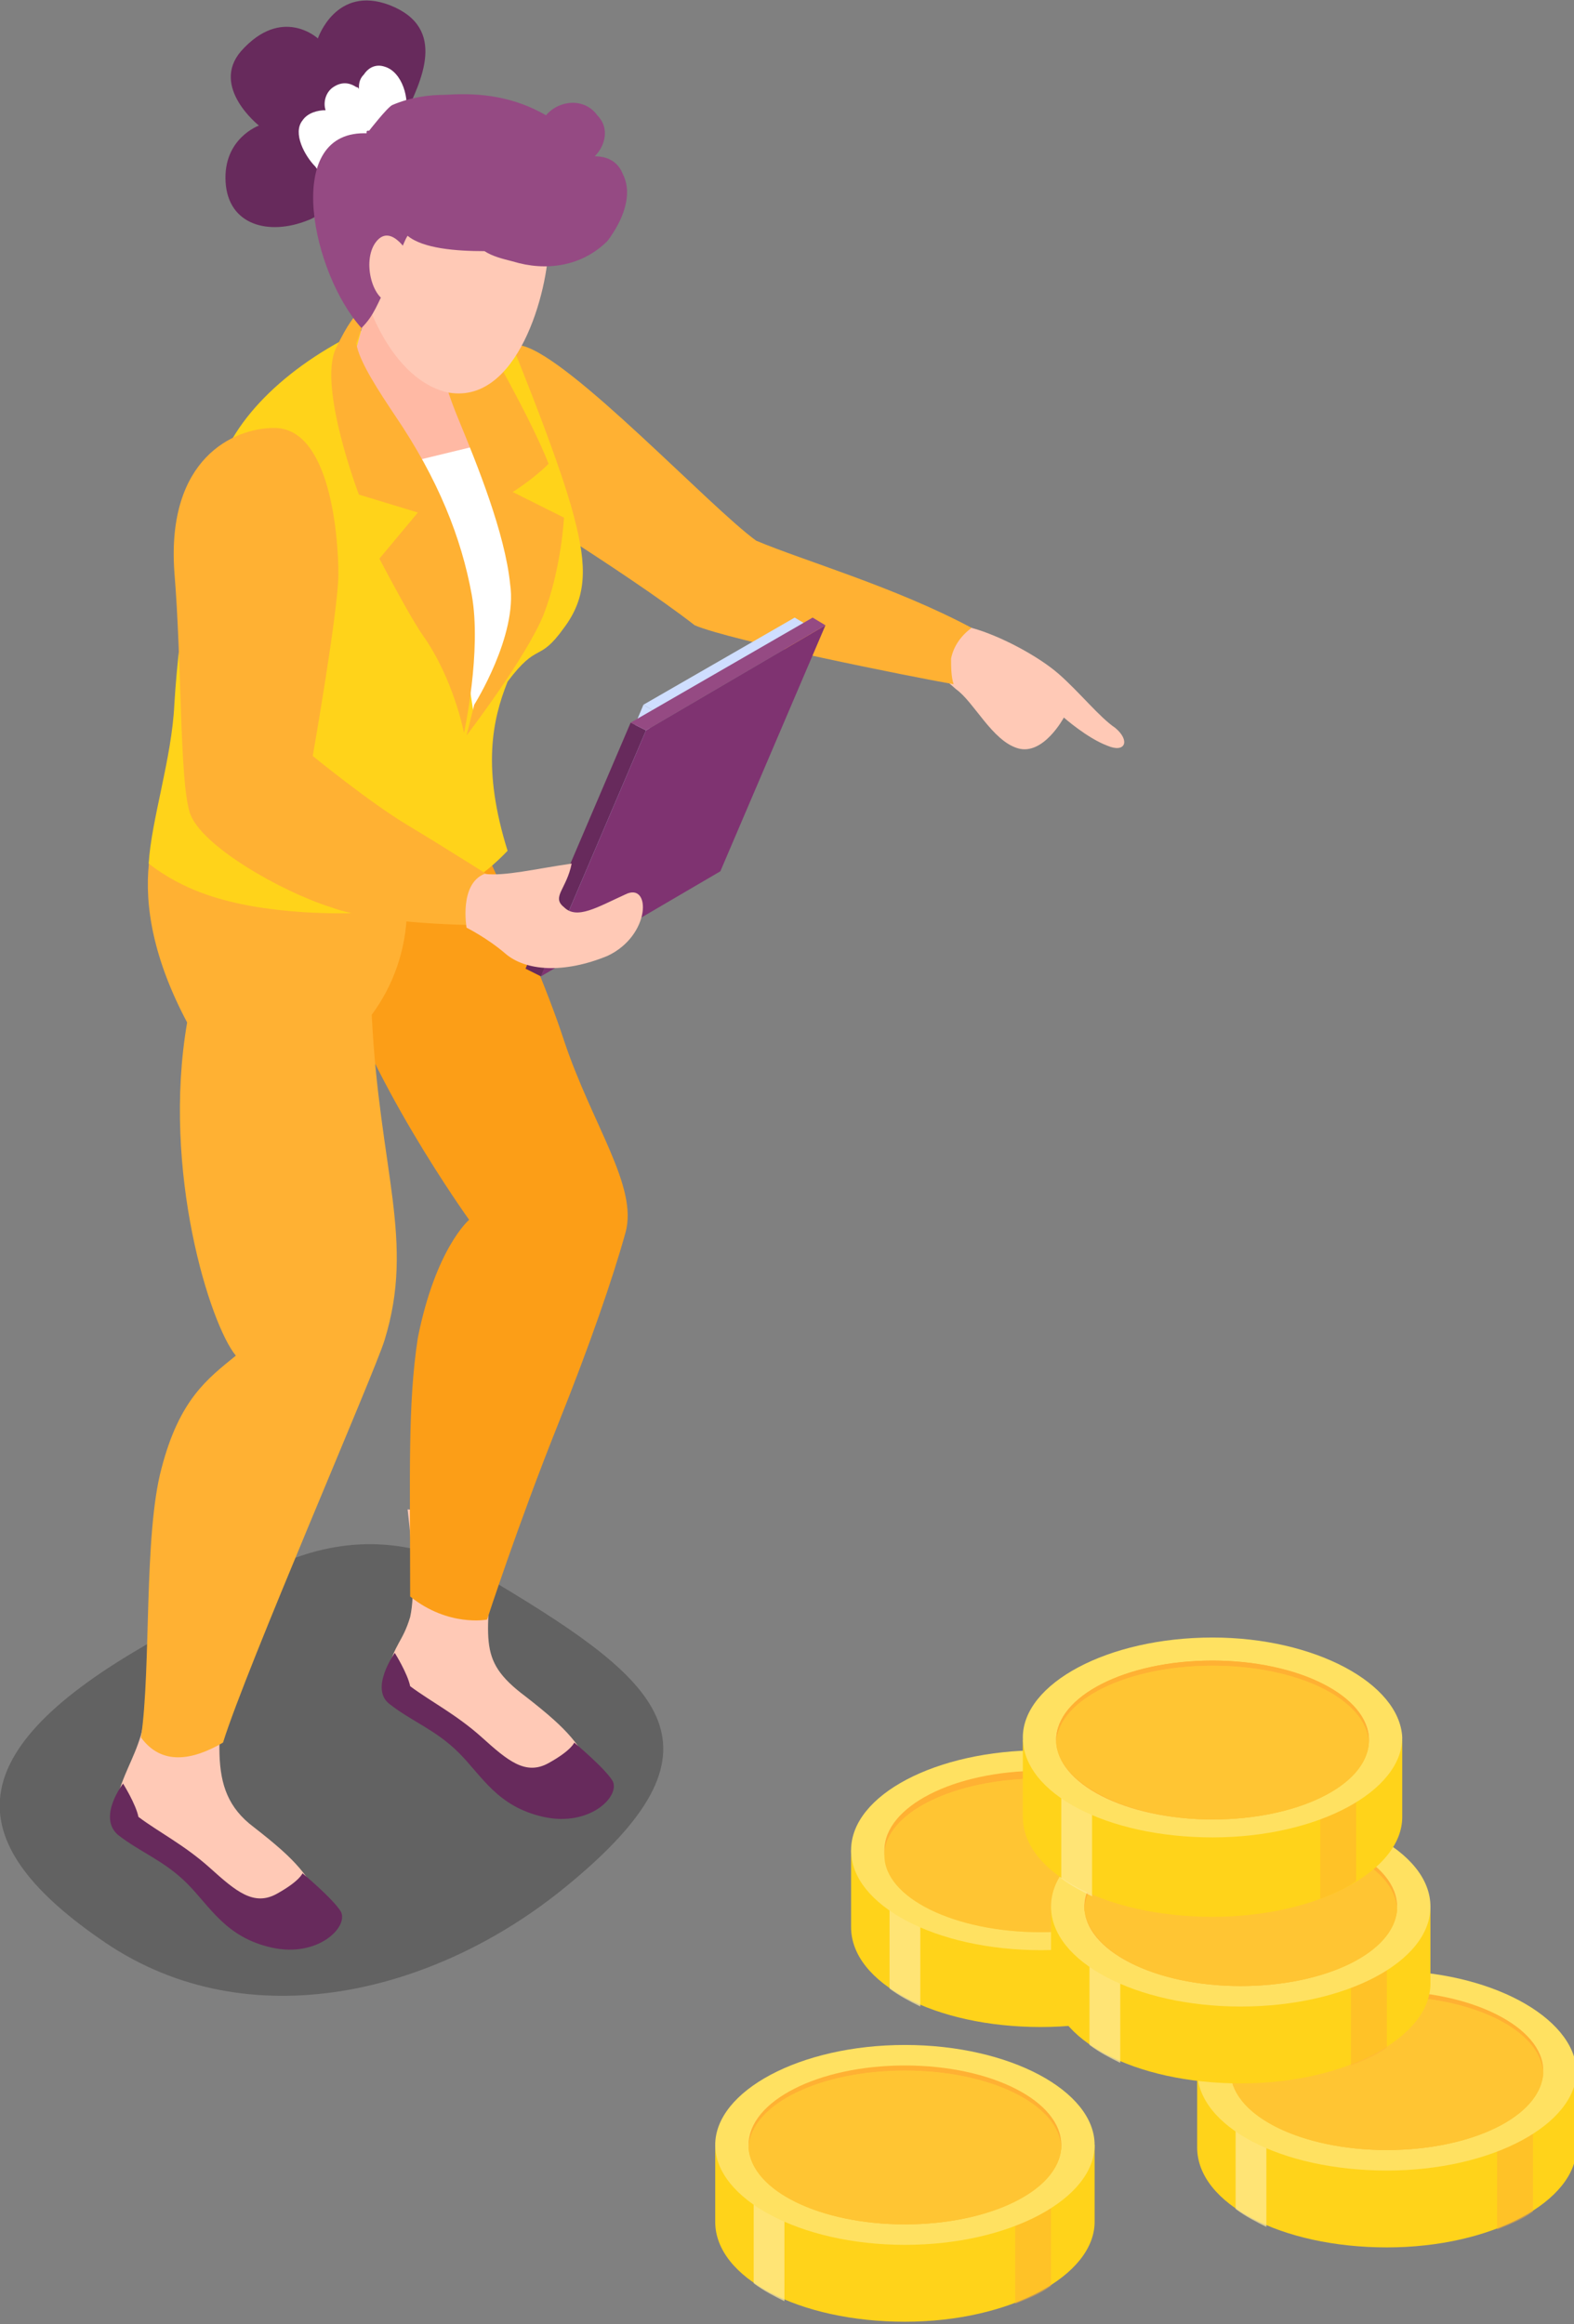 <svg width="84" height="124" viewBox="0 0 84 124" fill="none" xmlns="http://www.w3.org/2000/svg">
<rect x="0" y="0" width="84" height="124" fill="#808080" stroke="none"/>
<g clip-path="url(#clip0_3103_2)">
<path opacity="0.5" d="M7.524 87.907C-2.326 93.649 -2.052 98.434 5.609 103.63C13.27 108.825 23.257 106.364 30.235 100.622C39.264 93.239 35.433 89.821 26.541 84.49C17.785 79.158 12.039 85.31 7.524 87.907Z" fill="#444444"/>
<path d="M21.752 80.525C23.12 80.662 24.762 80.388 26.404 79.841C26.267 80.662 26.267 81.482 26.267 82.302C26.13 87.497 25.309 88.454 28.046 90.505C30.508 92.419 30.782 92.966 31.876 94.743C32.697 96.11 31.055 96.52 29.824 96.247C27.225 95.7 25.036 92.692 23.668 92.145C22.3 91.599 20.384 90.778 20.658 89.275C21.068 87.634 21.479 87.634 21.889 86.267C22.163 85.036 22.026 82.849 21.752 80.525Z" fill="#FFC9B6"/>
<path d="M21.068 88.181C21.068 88.181 21.752 89.275 21.889 89.958C22.984 90.778 24.352 91.462 25.72 92.692C27.088 93.923 28.046 94.743 29.277 94.059C30.508 93.376 30.645 92.966 30.645 92.966C30.645 92.966 32.287 94.333 32.697 95.016C33.107 95.837 31.466 97.477 29.003 96.93C26.541 96.384 25.72 94.743 24.489 93.513C23.257 92.282 22.026 91.872 20.795 90.915C19.7 90.095 21.068 88.181 21.068 88.181Z" fill="#672A5C"/>
<path d="M8.072 87.497C9.44 87.634 10.945 85.447 12.45 84.9C12.313 85.72 12.039 86.54 12.039 87.361C11.902 92.556 10.808 95.427 13.544 97.477C16.006 99.391 16.28 99.938 17.375 101.716C18.195 103.083 16.554 103.493 15.322 103.219C12.723 102.673 10.534 99.665 9.166 99.118C7.798 98.571 5.883 97.751 6.156 96.247C6.567 94.606 7.114 93.923 7.524 92.556C7.798 91.325 8.345 89.821 8.072 87.497Z" fill="#FFC9B6"/>
<path d="M6.567 95.153C6.567 95.153 7.251 96.247 7.388 96.931C8.482 97.751 9.85 98.434 11.218 99.665C12.586 100.895 13.544 101.716 14.775 101.032C16.006 100.348 16.143 99.938 16.143 99.938C16.143 99.938 17.785 101.305 18.195 101.989C18.606 102.809 16.964 104.45 14.502 103.903C12.039 103.356 11.218 101.716 9.987 100.485C8.756 99.255 7.524 98.845 6.293 97.888C5.199 96.931 6.567 95.153 6.567 95.153Z" fill="#672A5C"/>
<path d="M23.668 40.741C23.668 40.741 28.319 50.037 30.098 55.506C31.603 60.018 34.065 63.299 33.381 65.76C32.697 68.22 31.466 71.775 29.824 75.876C27.635 81.345 25.994 86.403 25.994 86.403C25.994 86.403 23.941 86.814 21.889 85.173C21.889 78.611 21.753 74.919 22.3 71.365C23.257 66.58 25.036 65.076 25.036 65.076C25.036 65.076 19.427 57.283 17.785 51.131C10.671 47.303 13.954 41.698 14.228 41.698C14.639 41.835 23.668 40.741 23.668 40.741Z" fill="#FC9E17"/>
<path d="M7.524 92.692C8.072 89.001 7.661 81.892 8.619 78.337C9.577 74.646 11.081 73.552 12.586 72.322C11.218 70.681 8.619 62.478 9.987 54.549C6.43 47.85 7.935 43.202 10.534 40.468C10.671 40.331 21.068 44.022 20.932 44.022H20.795C22.163 47.03 22.163 50.995 19.837 54.139C20.247 62.478 22.163 66.17 20.521 71.502C19.974 73.279 13.133 89.001 11.902 92.966C10.261 93.923 8.619 94.196 7.524 92.692Z" fill="#FFB133"/>
<path d="M51.85 33.495C53.355 33.905 55.407 34.999 56.502 35.956C57.596 36.913 58.691 38.28 59.511 38.827C60.332 39.51 60.059 40.194 59.101 39.784C58.007 39.374 56.775 38.28 56.775 38.28C56.775 38.28 55.681 40.331 54.313 39.92C52.945 39.51 51.987 37.46 51.029 36.776C50.072 35.956 50.072 35.819 50.072 35.819C50.072 35.819 50.619 33.085 51.85 33.495Z" fill="#FFC9B6"/>
<path d="M50.756 35.136C50.892 34.452 51.303 33.905 51.85 33.495C47.746 31.308 42.958 29.94 40.358 28.847C37.896 27.069 30.508 19.14 27.909 18.456C25.857 18.046 24.625 19.55 23.941 20.234L25.309 25.566C25.309 25.566 33.381 30.487 37.075 33.358C38.99 34.178 48.567 36.093 50.892 36.503C50.756 36.093 50.756 35.546 50.756 35.136Z" fill="#FFB133"/>
<path d="M27.088 36.366C26.267 38.417 25.72 41.014 27.088 45.389C24.352 48.26 21.205 48.944 16.28 48.67C12.039 48.397 9.713 47.44 7.935 46.073C8.072 43.748 9.166 40.467 9.303 37.596C9.577 33.085 10.397 28.3 11.765 24.745C12.86 21.738 16.143 18.866 20.521 17.089C25.583 15.039 26.677 16.816 26.677 16.816C26.677 16.816 29.824 24.335 30.645 27.616C31.329 30.214 31.329 31.854 30.098 33.495C28.73 35.409 28.73 34.178 27.088 36.366Z" fill="#FFD31A"/>
<path d="M19.7 16.132C19.7 15.859 23.805 18.046 23.805 18.183C23.668 19.55 24.352 20.097 25.036 21.327C25.446 22.011 25.309 23.378 25.857 24.609C26.404 25.702 26.13 25.566 25.173 26.112C23.805 26.933 21.205 26.112 19.153 23.652C19.427 23.378 18.058 22.148 18.332 21.327C18.606 20.234 19.016 18.456 19.7 16.132Z" fill="#FFB9A4"/>
<path d="M21.479 24.745L25.993 23.651C25.993 23.651 28.319 28.847 28.319 31.308C28.456 33.768 25.309 38.28 25.309 38.28C25.309 38.28 24.488 32.675 23.805 30.214C23.257 27.616 21.479 24.745 21.479 24.745Z" fill="white"/>
<path d="M25.857 18.046C25.857 18.046 28.319 22.284 29.277 24.745C28.456 25.566 27.362 26.249 27.362 26.249L30.098 27.616C30.098 27.616 29.961 30.351 29.003 32.811C28.046 35.136 24.899 39.237 24.899 39.237L25.309 37.596C25.309 37.596 27.635 33.905 27.225 31.171C26.951 28.437 25.446 24.745 24.489 22.421C23.531 20.097 23.668 19.687 23.668 19.687L25.857 18.046Z" fill="#FFB133"/>
<path d="M19.7 16.406C19.7 16.406 19.29 17.499 19.016 18.32C19.153 19.277 20.248 20.917 21.068 22.148C23.394 25.566 24.625 28.71 25.173 31.718C25.72 34.725 24.762 39.1 24.762 39.1C24.762 39.1 24.215 36.229 22.573 33.905C21.889 32.948 20.248 29.804 20.248 29.804L22.3 27.343L19.153 26.386C19.153 26.386 16.964 20.644 17.922 18.593C19.153 15.996 19.7 16.406 19.7 16.406Z" fill="#FFB133"/>
<path d="M21.616 6.152C22.436 4.375 23.941 1.504 20.795 0.273C17.922 -0.82 16.964 2.051 16.964 2.051C16.964 2.051 15.049 0.273 12.86 2.734C11.218 4.648 13.818 6.699 13.818 6.699C13.818 6.699 11.902 7.383 12.039 9.707C12.176 12.031 14.365 12.578 16.417 11.757C17.648 11.347 20.658 8.203 21.616 6.152Z" fill="#672A5C"/>
<path d="M16.143 6.426C16.417 6.015 16.964 5.879 17.375 5.879C17.238 5.469 17.375 4.922 17.785 4.648C18.195 4.375 18.606 4.375 19.016 4.648C19.016 4.648 19.153 4.648 19.153 4.785C19.153 4.512 19.153 4.238 19.427 3.965C19.7 3.555 20.111 3.418 20.521 3.555C21.479 3.828 21.889 5.332 21.616 6.152C21.616 6.289 21.479 6.289 21.479 6.289C21.068 7.519 20.248 8.476 19.153 9.16C18.88 9.433 18.469 9.707 18.059 9.707C17.648 9.707 17.101 9.297 16.827 8.886C16.28 8.34 15.596 7.109 16.143 6.426Z" fill="white"/>
<path d="M29.277 12.988C29.277 11.347 29.14 9.297 27.909 8.066C26.814 6.836 24.625 6.562 22.984 6.562C20.521 6.562 18.606 9.16 18.743 12.441C19.016 15.449 20.658 20.097 23.805 20.917C27.635 21.738 29.277 15.449 29.277 12.988Z" fill="#FFC9B6"/>
<path d="M33.244 9.297C32.971 8.613 32.423 8.34 31.739 8.34C32.287 7.793 32.56 6.836 31.876 6.152C31.192 5.195 29.824 5.332 29.14 6.152C27.498 5.195 25.72 4.922 23.805 5.058C22.847 5.058 21.889 5.195 20.932 5.605C20.658 5.742 19.7 6.972 19.7 6.972C19.564 6.972 19.564 6.972 19.564 7.109H19.427C15.049 7.109 16.691 14.628 19.29 17.499C19.974 16.816 20.111 16.269 20.795 14.902C21.068 14.355 21.479 12.988 21.752 12.578C22.573 13.261 24.352 13.398 25.857 13.398C26.267 13.671 26.814 13.808 27.361 13.945C29.14 14.492 31.055 14.218 32.423 12.851C33.244 11.757 33.791 10.39 33.244 9.297Z" fill="#954A83"/>
<path d="M21.889 13.671C21.889 13.671 20.932 11.894 20.111 12.851C19.29 13.808 19.837 15.995 20.795 16.132C21.753 16.132 21.889 13.671 21.889 13.671Z" fill="#FFC9B6"/>
<path d="M14.638 22.831C17.648 22.831 18.059 28.71 18.059 30.624C18.059 32.538 16.691 40.331 16.691 40.331C16.691 40.331 19.7 42.792 21.752 44.022C23.805 45.252 26.814 47.166 26.814 47.166L25.583 49.354C25.583 49.354 20.247 49.354 17.648 48.397C15.049 47.577 10.671 45.116 10.124 43.339C9.576 41.561 9.713 35.409 9.303 30.487C8.892 24.472 12.45 22.831 14.638 22.831Z" fill="#FFB133"/>
<path d="M34.339 37.596L35.023 38.007L30.371 48.944L29.687 48.67L34.339 37.596Z" fill="#CFDEFF"/>
<path d="M43.095 33.358L42.41 32.948L34.339 37.596L35.023 38.007L43.095 33.358Z" fill="#CFDEFF"/>
<path d="M38.443 46.483L28.866 52.088L34.476 38.964L44.052 33.358L38.443 46.483Z" fill="#7F3371"/>
<path d="M33.655 38.553L34.476 38.964L28.866 52.088L28.046 51.678L33.655 38.553Z" fill="#672A5C"/>
<path d="M44.052 33.358L43.368 32.948L33.655 38.553L34.476 38.964L44.052 33.358Z" fill="#954A83"/>
<path d="M25.857 46.62C26.951 46.756 28.593 46.346 30.508 46.073C30.235 47.44 29.414 47.85 30.098 48.397C30.782 49.081 31.876 48.397 33.381 47.713C34.749 47.03 34.749 49.901 32.423 50.995C30.098 51.952 28.046 51.815 26.951 50.858C25.994 50.038 24.899 49.491 24.899 49.491C24.899 49.491 24.489 47.166 25.857 46.62Z" fill="#FFC9B6"/>
<path d="M54.723 114.43C52.945 113.61 50.756 113.199 48.293 113.199C45.831 113.199 43.642 113.61 41.863 114.43H38.169V118.531C38.169 121.539 42.684 123.863 48.293 123.863C53.902 123.863 58.417 121.402 58.417 118.531V114.43H54.723Z" fill="#FFD31A"/>
<g opacity="0.5">
<path d="M56.091 114.43H54.723C54.586 114.293 54.313 114.293 54.176 114.156V122.906C54.86 122.633 55.544 122.359 56.091 121.949V114.43Z" fill="#FFB133"/>
</g>
<path opacity="0.7" d="M41.863 114.43H40.222V121.813C40.769 122.223 41.316 122.496 41.863 122.77V114.43Z" fill="#FFEC9C"/>
<path d="M48.293 109.098C42.684 109.098 38.169 111.559 38.169 114.43C38.169 117.301 42.684 119.762 48.293 119.762C53.902 119.762 58.417 117.301 58.417 114.43C58.417 111.559 53.902 109.098 48.293 109.098Z" fill="#FFE161"/>
<path d="M48.293 110.192C43.642 110.192 39.948 112.106 39.948 114.43C39.948 116.754 43.642 118.668 48.293 118.668C52.945 118.668 56.638 116.754 56.638 114.43C56.638 112.106 52.945 110.192 48.293 110.192Z" fill="#FFB133"/>
<path d="M48.293 110.602C52.808 110.602 56.502 112.379 56.638 114.703V114.567C56.638 112.243 52.945 110.329 48.293 110.329C43.642 110.329 39.948 112.243 39.948 114.567V114.703C40.085 112.379 43.779 110.602 48.293 110.602Z" fill="#FFB133"/>
<path d="M48.293 118.668C52.808 118.668 56.502 116.891 56.638 114.567C56.502 112.243 52.808 110.465 48.293 110.465C43.779 110.465 40.085 112.243 39.948 114.567C40.085 116.891 43.779 118.668 48.293 118.668Z" fill="#FFD833"/>
<g opacity="0.5">
<path d="M48.293 118.668C52.808 118.668 56.502 116.891 56.638 114.567C56.502 112.243 52.808 110.465 48.293 110.465C43.779 110.465 40.085 112.243 39.948 114.567C40.085 116.891 43.779 118.668 48.293 118.668Z" fill="#FFB133"/>
</g>
<path d="M61.974 98.708C60.195 97.887 58.007 97.477 55.544 97.477C53.081 97.477 50.892 97.887 49.114 98.708H45.42V102.809C45.42 105.817 49.935 108.141 55.544 108.141C61.153 108.141 65.668 105.68 65.668 102.809V98.708H61.974Z" fill="#FFD31A"/>
<g opacity="0.5">
<path d="M63.342 98.708H61.974C61.837 98.571 61.563 98.571 61.427 98.434V107.184C62.111 106.911 62.795 106.637 63.342 106.227V98.708Z" fill="#FFB133"/>
</g>
<path opacity="0.7" d="M49.114 98.708H47.472V106.09C48.02 106.5 48.567 106.774 49.114 107.047V98.708Z" fill="#FFEC9C"/>
<path d="M55.544 104.04C61.135 104.04 65.668 101.653 65.668 98.708C65.668 95.763 61.135 93.376 55.544 93.376C49.953 93.376 45.42 95.763 45.42 98.708C45.42 101.653 49.953 104.04 55.544 104.04Z" fill="#FFE161"/>
<path d="M55.544 94.47C50.892 94.47 47.199 96.384 47.199 98.708C47.199 101.032 50.892 102.946 55.544 102.946C60.195 102.946 63.889 101.032 63.889 98.708C63.889 96.384 60.195 94.47 55.544 94.47Z" fill="#FFB133"/>
<path d="M55.544 94.88C60.059 94.88 63.752 96.657 63.889 98.981V98.845C63.889 96.52 60.195 94.606 55.544 94.606C50.892 94.606 47.199 96.52 47.199 98.845V98.981C47.472 96.657 51.029 94.88 55.544 94.88Z" fill="#FFB133"/>
<path d="M55.544 103.083C60.153 103.083 63.889 101.246 63.889 98.981C63.889 96.716 60.153 94.88 55.544 94.88C50.935 94.88 47.199 96.716 47.199 98.981C47.199 101.246 50.935 103.083 55.544 103.083Z" fill="#FFD833"/>
<g opacity="0.5">
<path d="M55.544 103.083C60.153 103.083 63.889 101.246 63.889 98.981C63.889 96.716 60.153 94.88 55.544 94.88C50.935 94.88 47.199 96.716 47.199 98.981C47.199 101.246 50.935 103.083 55.544 103.083Z" fill="#FFB133"/>
</g>
<path d="M80.443 110.465C78.665 109.645 76.476 109.235 74.013 109.235C71.55 109.235 69.362 109.645 67.583 110.465H63.889V114.566C63.889 117.574 68.404 119.898 74.013 119.898C79.622 119.898 84.137 117.437 84.137 114.566V110.465H80.443Z" fill="#FFD31A"/>
<g opacity="0.5">
<path d="M81.811 110.465H80.443C80.306 110.328 80.033 110.328 79.896 110.192V118.941C80.58 118.668 81.264 118.395 81.811 117.984V110.465Z" fill="#FFB133"/>
</g>
<path opacity="0.7" d="M67.583 110.465H65.941V117.848C66.489 118.258 67.036 118.531 67.583 118.805V110.465Z" fill="#FFEC9C"/>
<path d="M74.013 105.133C68.404 105.133 63.889 107.594 63.889 110.465C63.889 113.473 68.404 115.797 74.013 115.797C79.622 115.797 84.137 113.336 84.137 110.465C84 107.594 79.485 105.133 74.013 105.133Z" fill="#FFE161"/>
<path d="M74.013 106.227C69.362 106.227 65.668 108.141 65.668 110.465C65.668 112.789 69.362 114.703 74.013 114.703C78.665 114.703 82.358 112.789 82.358 110.465C82.358 108.141 78.528 106.227 74.013 106.227Z" fill="#FFB133"/>
<path d="M74.013 106.637C78.528 106.637 82.222 108.414 82.358 110.739V110.602C82.358 108.278 78.665 106.364 74.013 106.364C69.362 106.364 65.668 108.141 65.668 110.465V110.602C65.805 108.414 69.498 106.637 74.013 106.637Z" fill="#FFB133"/>
<path d="M74.013 114.703C78.528 114.703 82.222 112.926 82.358 110.602C82.222 108.278 78.528 106.5 74.013 106.5C69.498 106.5 65.805 108.278 65.668 110.602C65.805 112.926 69.498 114.703 74.013 114.703Z" fill="#FFD833"/>
<g opacity="0.5">
<path d="M74.013 114.703C78.528 114.703 82.222 112.926 82.358 110.602C82.222 108.278 78.528 106.5 74.013 106.5C69.498 106.5 65.805 108.278 65.668 110.602C65.805 112.926 69.498 114.703 74.013 114.703Z" fill="#FFB133"/>
</g>
<path d="M72.645 101.716C70.866 100.895 68.677 100.485 66.215 100.485C63.752 100.485 61.563 100.895 59.785 101.716H56.091V105.817C56.091 108.825 60.606 111.149 66.215 111.149C71.824 111.149 76.339 108.688 76.339 105.817V101.716H72.645Z" fill="#FFD31A"/>
<g opacity="0.5">
<path d="M74.013 101.716H72.645C72.508 101.579 72.234 101.579 72.098 101.442V110.192C72.782 109.918 73.466 109.645 74.013 109.235V101.716Z" fill="#FFB133"/>
</g>
<path opacity="0.7" d="M59.785 101.716H58.143V109.098C58.691 109.508 59.238 109.782 59.785 110.055V101.716Z" fill="#FFEC9C"/>
<path d="M66.215 107.048C71.806 107.048 76.339 104.66 76.339 101.716C76.339 98.771 71.806 96.384 66.215 96.384C60.624 96.384 56.091 98.771 56.091 101.716C56.091 104.66 60.624 107.048 66.215 107.048Z" fill="#FFE161"/>
<path d="M66.215 97.478C61.563 97.478 57.87 99.391 57.87 101.716C57.87 104.04 61.563 105.954 66.215 105.954C70.866 105.954 74.56 104.04 74.56 101.716C74.56 99.391 70.866 97.478 66.215 97.478Z" fill="#FFB133"/>
<path d="M66.215 97.888C70.73 97.888 74.423 99.665 74.56 101.989V101.852C74.56 99.528 70.866 97.614 66.215 97.614C61.563 97.614 57.87 99.528 57.87 101.852V101.989C58.143 99.665 61.7 97.888 66.215 97.888Z" fill="#FFB133"/>
<path d="M66.215 105.954C70.73 105.954 74.423 104.177 74.56 101.852C74.423 99.528 70.73 97.751 66.215 97.751C61.7 97.751 58.006 99.528 57.87 101.852C58.143 104.177 61.7 105.954 66.215 105.954Z" fill="#FFD833"/>
<g opacity="0.5">
<path d="M66.215 105.954C70.73 105.954 74.423 104.177 74.56 101.852C74.423 99.528 70.73 97.751 66.215 97.751C61.7 97.751 58.006 99.528 57.87 101.852C58.143 104.177 61.7 105.954 66.215 105.954Z" fill="#FFB133"/>
</g>
<path d="M71.14 92.829C69.362 92.009 67.036 91.599 64.71 91.599C62.248 91.599 60.059 92.009 58.28 92.829H54.586V96.93C54.586 99.938 59.101 102.262 64.71 102.262C70.319 102.262 74.834 99.802 74.834 96.93V92.829H71.14Z" fill="#FFD31A"/>
<g opacity="0.5">
<path d="M72.371 92.829H71.003C70.867 92.692 70.593 92.692 70.456 92.556V101.305C71.14 101.032 71.824 100.759 72.371 100.348V92.829Z" fill="#FFB133"/>
</g>
<path opacity="0.7" d="M58.28 92.829H56.638V100.212C57.186 100.622 57.733 100.895 58.28 101.169V92.829Z" fill="#FFEC9C"/>
<path d="M64.71 87.361C59.101 87.361 54.586 89.822 54.586 92.692C54.586 95.7 59.101 98.024 64.71 98.024C70.319 98.024 74.834 95.564 74.834 92.692C74.697 89.822 70.182 87.361 64.71 87.361Z" fill="#FFE161"/>
<path d="M64.71 88.591C60.059 88.591 56.365 90.505 56.365 92.829C56.365 95.153 60.059 97.067 64.71 97.067C69.362 97.067 73.055 95.153 73.055 92.829C73.055 90.505 69.225 88.591 64.71 88.591Z" fill="#FFB133"/>
<path d="M64.71 88.865C69.225 88.865 72.918 90.642 73.055 92.966V92.829C73.055 90.505 69.362 88.591 64.71 88.591C60.059 88.591 56.365 90.505 56.365 92.829V92.966C56.502 90.642 60.195 88.865 64.71 88.865Z" fill="#FFB133"/>
<path d="M64.71 97.067C69.225 97.067 72.918 95.29 73.055 92.966C72.918 90.642 69.225 88.865 64.71 88.865C60.195 88.865 56.502 90.642 56.365 92.966C56.502 95.153 60.195 97.067 64.71 97.067Z" fill="#FFD833"/>
<g opacity="0.5">
<path d="M64.71 97.067C69.225 97.067 72.918 95.29 73.055 92.966C72.918 90.642 69.225 88.865 64.71 88.865C60.195 88.865 56.502 90.642 56.365 92.966C56.502 95.153 60.195 97.067 64.71 97.067Z" fill="#FFB133"/>
</g>
</g>
<defs>
<clipPath id="clip0_3103_2">
<rect width="84" height="124" fill="white"/>
</clipPath>
</defs>
</svg>
